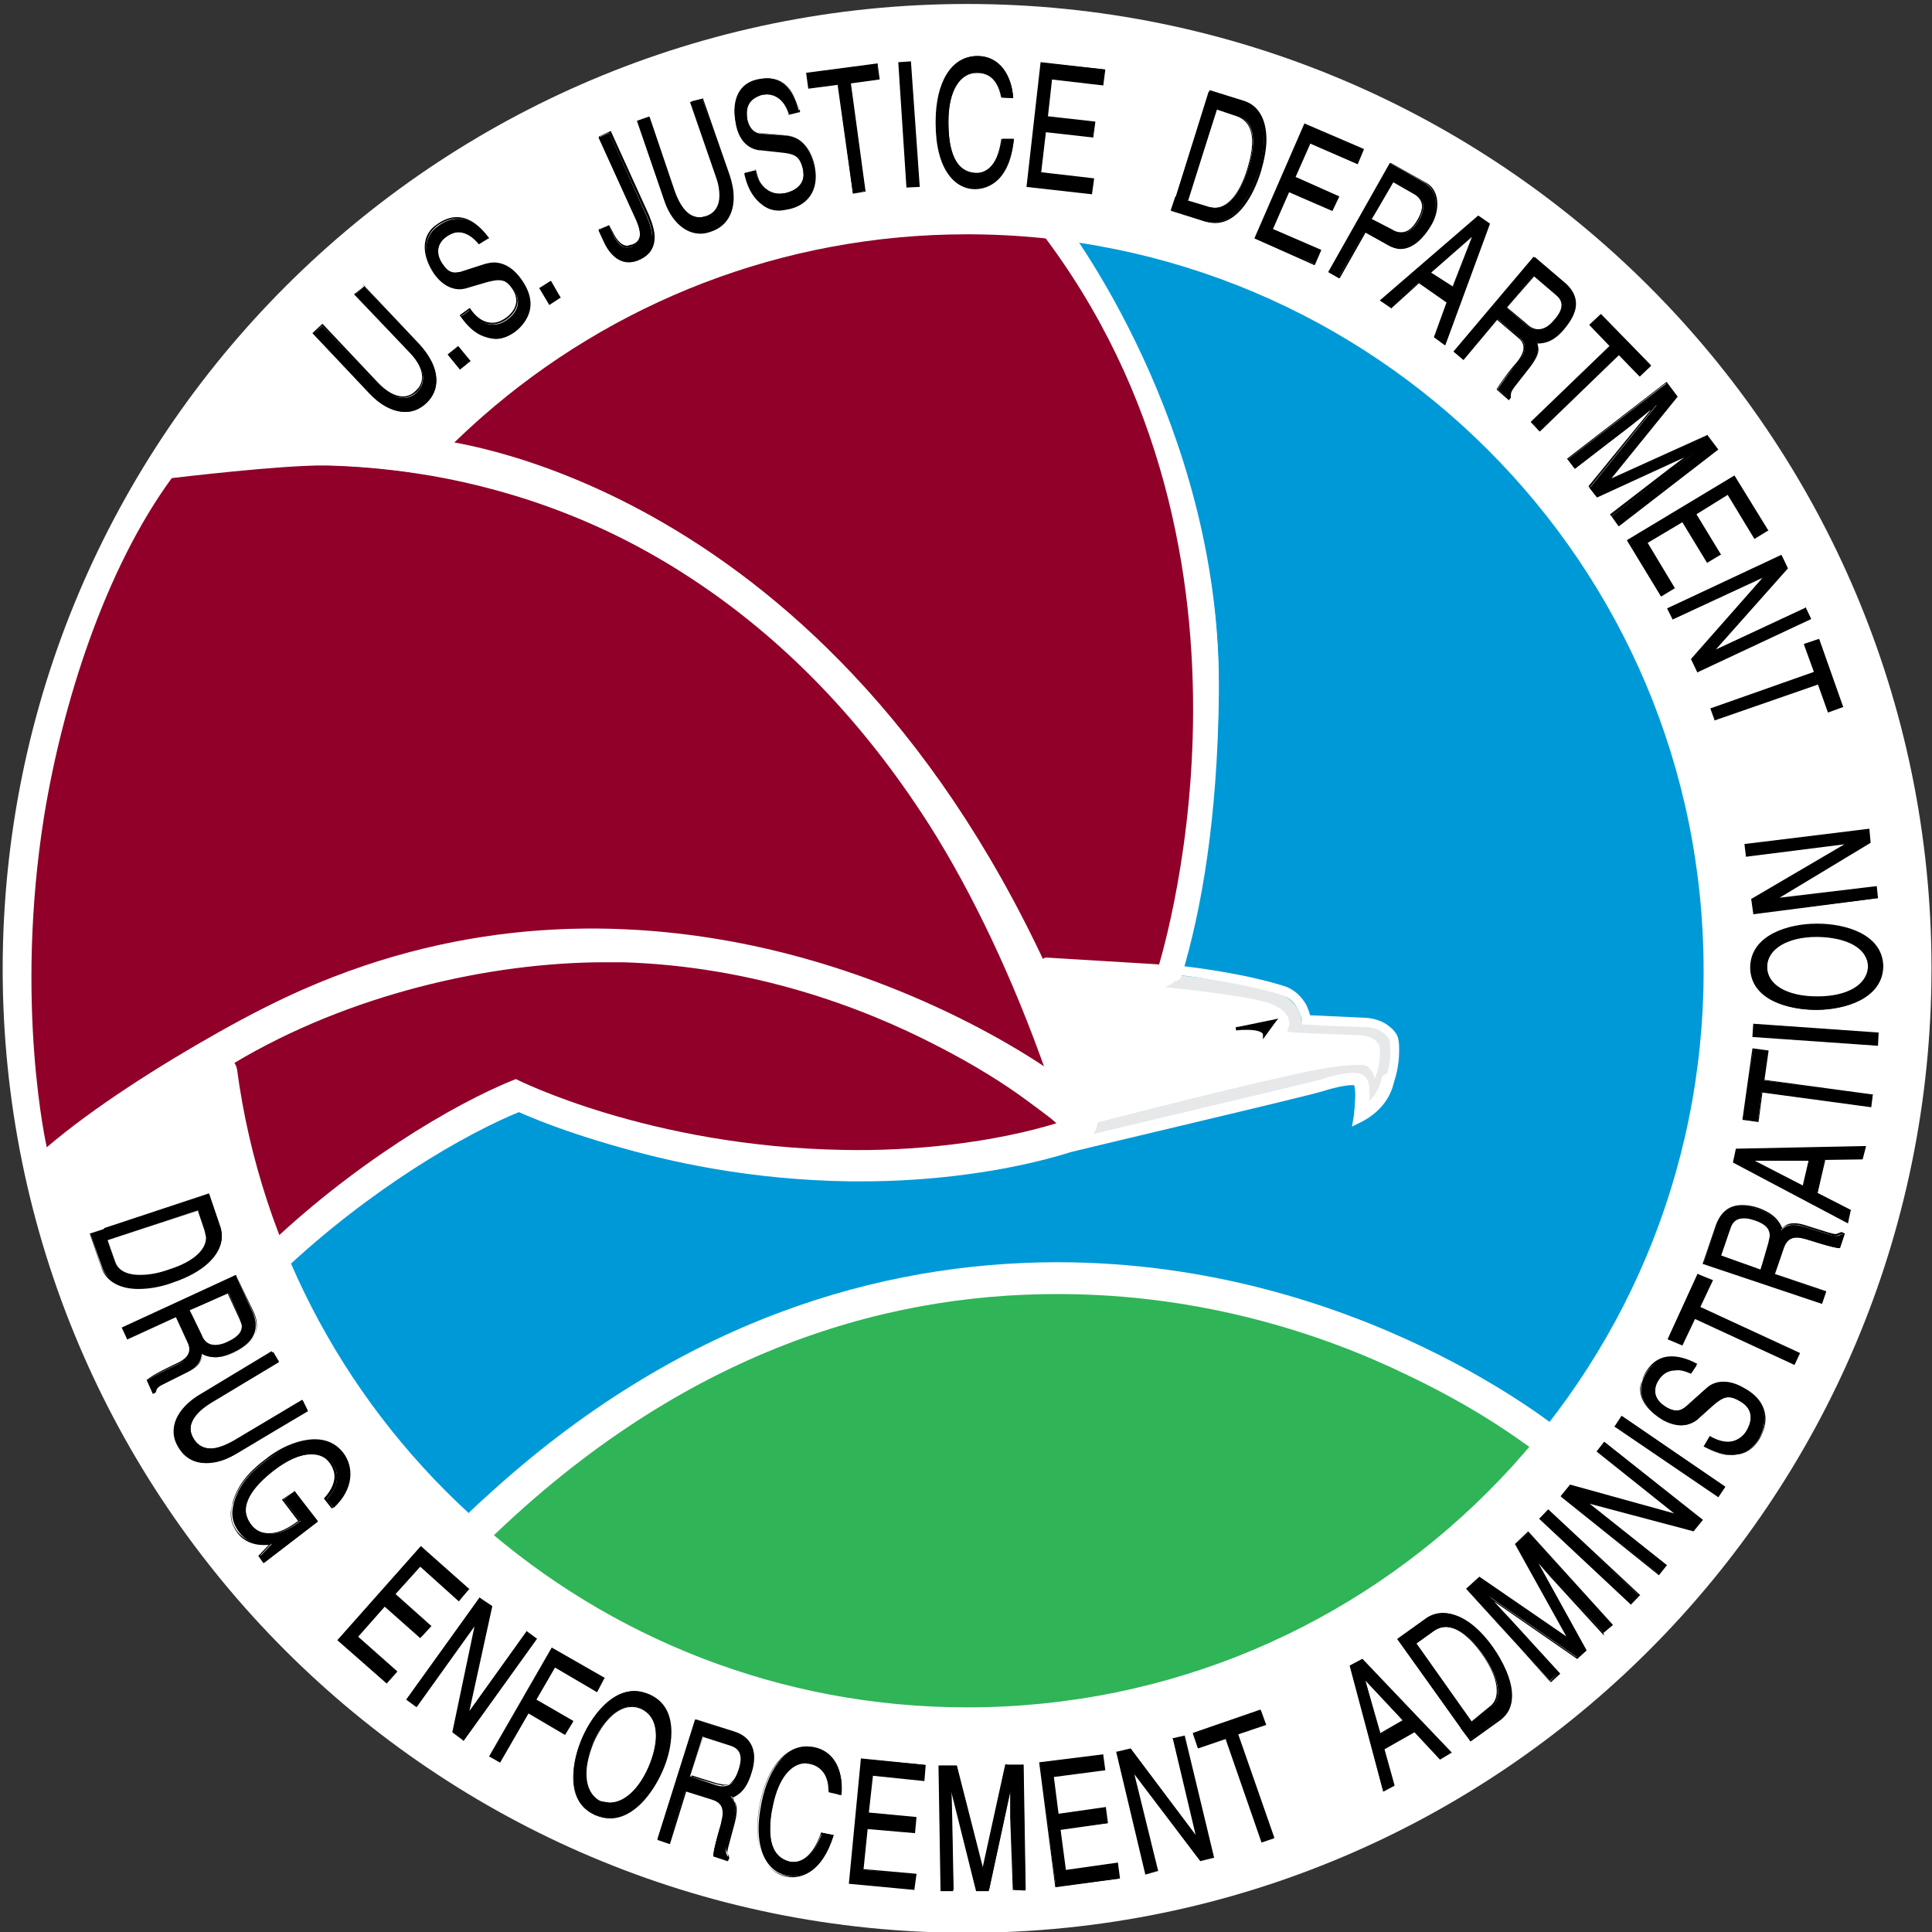 <svg id="Layer_1" xmlns="http://www.w3.org/2000/svg" viewBox="0 0 147.6 147.6" width="2500" height="2500"><rect x="0" y="0" width="147.6" height="147.6" fill="#333333" stroke="none"/><style>.st0{fill:#fff}.st1{fill:#0099d8}.st2{fill:#e7e8e9}.st3{fill:#900028}.st4{fill:#2fb457}</style><g id="g3" transform="matrix(.156 0 0 .156 150.463 212.838)"><g id="g5"><g id="g7"><g id="g9"><g id="g11"><path id="path13" class="st0" d="M-490.9-1362.4c260.7 0 472.3 211.3 472.3 472.3 0 260.7-211.3 472.3-472.3 472.3-260.7 0-472.3-211.3-472.3-472.3.4-261 211.7-472.3 472.3-472.3"/><path id="path19" class="st1" d="M-490.9-1257.4c203.8 0 368.6 165.2 368.6 368.6 0 203.7-165.2 368.6-368.6 368.6-203.8 0-368.6-165.2-368.6-368.6s164.9-368.6 368.6-368.6"/><path id="path21" class="st0" d="M-504.3-807.7c9.2 6.9 32.1 6.9 58.2 1 24.5-5.6 73.3-19 117.7-28.8 20.6-4.6 28.8-3.9 30.7-3.9 5.9 0 2.9 15 2.9 15s10.8-10.8 9.2-28.1c-.3-3.3-4.9-8.2-12.8-8.5-20.3-1-31.4-1.3-31.4-1.3s2-7.8-7.5-13.1c-7.8-4.3-32.7-6.9-55.9-9.5-25.8-2.9-52-3.9-52-3.9s-39.9 2.3-57.2-14.1c-7.8-7.5-18.6 6.5-18 20.3 1.1 16.3-6.8 58.2 16.1 74.9"/><path id="path23" class="st2" d="M-504.3-807.7l-2 2.6c5.9 4.3 15 5.9 26.2 5.9 10.1 0 21.9-1.3 34.7-4.3 24.5-5.6 73.3-19 117.7-28.5 17-3.9 25.5-3.9 28.5-3.9h1.3l.3-.3-.3.3.3-.3-.3.3c.3 0 .7 2 .7 3.9 0 1.6-.3 3.6-.3 4.9-.3 1.3-.3 2.3-.3 2.3l-2.3 10.5 7.5-7.5c.3-.3 10.1-10.1 10.1-26.5 0-1.3 0-2.6-.3-3.9-.3-2.9-2.3-5.6-4.9-7.5s-6.5-3.6-11.1-3.6c-20.3-1-31.4-1.3-31.4-1.3v3.3l2.9.7c0-.3.3-1 .3-2.6 0-3.3-1.6-9.8-9.5-14.1-4.9-2.6-13.1-4.3-23.2-5.9-10.1-1.6-22.2-2.9-33.7-4.3-26.2-2.9-52.3-4.3-52.3-4.3h-.3-5.2c-11.1 0-37-1.6-48.7-13.1-2-2-4.6-2.9-6.9-2.9-4.9 0-8.8 3.6-11.8 7.8s-4.6 10.1-4.6 16v4.5c0 5.9-.7 14.7-.7 23.9 0 17.7 2.3 38.9 18 50.4l1.6-2.5 2-2.6c-12.8-9.2-15.4-27.8-15.4-45.1 0-9.2.7-17.7.7-23.9v-4.6c0-4.6 1.3-9.5 3.6-12.8 2-3.3 4.9-5.2 6.2-4.9l2.6 1.3c15 13.7 41.5 14.7 53 15h5.6l-.3-3.3v3.3s6.5.3 16.4 1c9.8.7 22.9 1.6 35.6 3.3 11.4 1.3 23.5 2.6 33.7 4.3 9.8 1.3 18 3.3 21.3 5.2 5.9 3.3 6.2 6.9 6.2 8.5v1h.7l-.7-.3h.7l-.7-.3-1 3.6 3.9.3s11.1.7 31.4 1.3c3.3 0 5.9 1.3 7.5 2.3 1.6 1.3 2.3 2.6 2.3 2.9l.3 3.3c0 6.9-2 12.4-4.3 16.4-1 2-2 3.3-2.9 4.3l-1 1-.3.3 2.3 2.3 2.9.7s1-4.3 1-8.5c0-2-.3-4.3-1-6.2l-2-2.9c-1-1-2.3-1.3-3.9-1.3h-1.3c-3.6 0-12.4.3-30.1 4.3-44.5 9.8-93.2 22.9-117.7 28.8-12.1 2.9-23.5 4.3-33 4.3-10.5 0-18.6-2-22.6-4.6.3-.3-1.7 2.3-1.7 2.3z"/><path id="path25" class="st0" d="M-286.8-824.4c.3-.3 7.5-10.1 7.5-25.5 0-1.6 0-3.3-.3-4.9-.3-2.9-2.3-5.2-4.9-7.2s-6.5-3.6-11.1-3.9c-20.3-1-29.1-1.3-29.1-1.3v2.3l2.3-.3c0-.3-.7-3.3-2.3-6.9-2-3.6-5.6-7.8-11.4-9.5-22.2-6.9-50.7-9.8-50.7-9.8-1.3 0-2.6.7-2.6 2s1 2.6 2.3 2.6c0 0 6.9.7 16.7 2.3 9.8 1.6 22.2 3.9 33 7.2 4.6 1.3 7.2 4.6 8.5 7.2.7 1.3 1.3 2.9 1.6 3.9l.3 1.3v.3l.3 2h2s8.8.7 29.4 1.3c3.6 0 6.2 1.3 8.5 2.9 2 1.6 2.9 3.3 2.9 3.9 0 1.3.3 2.9.3 4.3 0 6.9-1.6 12.8-3.3 16.7-1 2-1.6 3.6-2.3 4.6l-.7 1.3-.3.3.7 3.3 2.7-.4z"/><path id="path27" class="st0" d="M-807.8-778c25.5-20.6 65.4-47.1 94.2-57.6 0 0 110.9 57.2 251.8 25.5 4.9-1 16.4-3.6 22.9-6.5 0 0-5.6-26.2-11.8-42.8-6.5-16.7-14.1-36-14.1-36s47.1-1.3 68.4 1.6c9.2-31.7 16.4-72.6 17-131.8 1.6-128.9-77.5-225-77.5-225s-29.4-5.9-78.5.3c-59.5 7.5-143.2 35-208.7 98.4-3.3 3.3-10.1 10.1-13.4 13.7-39.6-6.2-108.3.3-112.8 1.6 8.2 0 17-1.3 20.3-1.6 2-.3-35.6 183.8-59.5 299.2-1.6 8.2-16.7 31.7-24.2 37.9 13.4-11.4 53-38.9 84.7-54.9 2.6 53.3 21.9 94.8 21.9 94.8s3.9-4.3 19.3-16.8"/><path id="path29" class="st0" d="M-807.8-778l7.8 9.8c24.5-19.9 64.1-46.1 90.6-55.6l-4.6-11.8-5.9 11.4c1 .7 70.6 36.6 171 36.6 27.8 0 57.9-2.9 89.3-9.8 2.3-.7 6.5-1.6 11.1-2.6 4.6-1.3 9.5-2.6 14.1-4.6 5.6-2.3 8.5-8.5 7.2-14.4 0 0-1.3-6.9-3.6-15.7s-5.2-19.9-8.8-29.1c-6.5-16.7-14.1-36-14.1-36l-11.8 4.6.3 12.8h21.9c14.7 0 34 .3 44.2 1.6 6.2 1 12.1-2.9 13.7-9.2 9.5-32.7 16.7-74.9 17.7-135.1v-3.9c0-66.1-20.3-123.3-40.2-163.9-19.9-40.6-39.9-64.8-40.6-65.4-2-2.3-4.3-3.9-7.2-4.3-.7 0-14.4-2.9-37.9-2.9-12.4 0-27.5.7-44.8 2.9-61.8 7.8-147.8 36-215.9 102-3.3 3.3-10.1 10.5-13.7 14.1l9.2 8.8 2-12.4c-13.4-2-29.1-2.6-44.8-2.9-17 0-34 1-47.4 2-6.5.7-12.4 1-16.7 1.6-2 .3-3.9.3-5.6.7l-2 .3-2.3.7c-6.2 2-9.8 7.8-9.2 14.1 1 6.2 6.2 10.8 12.8 10.8 4.6 0 9.5-.3 13.1-.7 3.9-.3 6.9-.7 7.8-.7l2.3-.3-2.9-12.4 2.6 12.4h.3l-2.9-12.4 2.6 12.4-2.6-12.4v12.8c2 0 2.3-.3 2.6-.3l-2.6-12.4v12.8-12.8l-7.2 10.5c2 1.3 4.6 2.3 7.2 2.3v-12.8l-7.2 10.5 7.2-10.5-11.8 4.6c.7 1.3 1.3 3.3 4.6 5.9l7.2-10.5-11.8 4.6 11.4-4.6-12.1 1.3c0 .7 0 1.3 1 3.3l11.4-4.6-12.1 1.3 10.8-1h-10.8v1l10.8-1h-10.8 5.9l-5.9-.3v.3h5.9l-5.9-.3s-.3 1.6-.3 3.3c-2.3 14.7-11.8 62.5-23.2 119-11.1 55.9-24.5 121.7-35.3 173.7 0 .7-1.3 3.3-2.6 6.2-2.3 4.6-5.9 10.1-9.2 15-1.6 2.3-3.3 4.6-4.9 6.2-1.3 1.6-2.6 2.9-2.9 2.9l7.8 10.1 8.5 9.5c5.9-4.9 19-14.7 34-24.9 15.4-10.1 32.7-20.6 48.1-28.5l-5.6-11.4-12.8.7c2.9 55.9 22.6 98.8 22.9 99.4 2 3.9 5.6 6.5 9.8 7.2 4.3.7 8.5-1 11.4-4.3.7-.7 5.6-5.6 18.3-16l-7.9-9.3-7.8-9.8c-15.7 12.8-20.9 18.3-21.3 19l9.5 8.5 11.4-5.2v-.3c-1.6-3.9-18.3-42.5-20.6-89.9-.3-4.3-2.6-8.2-6.2-10.5-3.6-2.3-8.2-2.3-12.1-.3-16.7 8.2-34.7 19.3-50.7 29.8s-29.1 20.3-36.6 26.8c-5.2 4.6-5.9 12.4-1.3 17.7 4.3 5.2 12.1 6.2 17.7 2 3.6-2.6 6.2-5.9 9.2-9.5 4.3-5.6 8.5-11.8 12.1-18 1.6-3.3 3.3-6.2 4.6-9.2s2.3-5.6 3.3-8.8c11.4-56.3 26.5-128.9 38.6-188.4 5.9-29.8 11.1-56.3 15-76.2 2-9.8 3.3-18 4.6-24.2.7-2.9 1-5.6 1.3-7.5l.3-2.6c0-1 .3-1.6.3-2.6 0-.7 0-1.3-.3-2.9-.3-1-.3-2-1.6-4.3-.7-1-1.6-2.6-3.6-3.9-2-1.3-4.6-2.3-7.2-2.3-2 0-2.3.3-2.6.3h-.3l2.9 12.4-1-12.8c-2.3.3-5.2.7-8.5 1-3.3.3-7.2.7-10.8.7v12.8l3.6 12.1-2-7.2 1.6 7.2h.7l-2-7.2 1.6 7.2h.7c2.9-.7 12.4-1.6 24.5-2.3 12.1-1 27.1-1.6 41.9-1.6 14.7 0 29.4.7 40.9 2.6 4.3.7 8.5-1 11.4-3.9 2.9-3.3 9.8-10.1 13.1-13.4l-8.8-9.2 8.8 9.2c62.5-60.8 143.9-87.6 201.5-94.8 16.4-2 30.1-2.6 41.5-2.6 10.8 0 19.3.7 24.9 1.3 2.6.3 4.9.7 6.2 1l1.3.3h.3l2.6-12.4-9.8 8.2v.3c2 2.3 20.6 25.8 38.9 63.8s35.6 89.9 35.6 149.1v3.6c-.7 58.2-7.5 97.8-16.4 128.2l12.1 3.6 1.6-12.8c-12.8-1.6-32.1-2-47.4-2-12.8 0-22.9.3-22.9.3-4.3 0-7.8 2.3-10.1 5.6s-2.6 7.8-1.3 11.8c0 0 7.5 19.6 14.1 36 2.9 7.2 5.9 17.7 7.8 26.2 1 4.3 2 7.8 2.6 10.5.7 2.6 1 4.3 1 4.3l12.4-2.6-5.2-11.8c-2 1-6.2 2.3-10.1 3.3-3.9 1-7.8 2-10.5 2.6-29.4 6.5-57.6 9.2-83.7 9.2-47.1 0-87-8.5-115.4-17-14.1-4.3-25.2-8.5-32.7-11.8-3.6-1.6-6.5-2.9-8.5-3.6l-2-1-.3-.3c-3.3-1.6-6.9-2-10.1-.7-31.4 11.8-71 38.3-97.8 59.5-2.7-.4 5.5 9.4 5.5 9.4z"/><path id="path31" class="st3" d="M-752.5-1149.2c45.1-40.6 89.9-65.4 130.2-82.1 81.4-34 166.1-21.3 166.1-21.3 124.9 161.2 58.2 364.3 58.2 364.3l-54.3-3.3c-112.5-241.9-300.2-257.6-300.2-257.6"/><path id="path33" class="st0" d="M-397.7-892.1l-54.3-3.3c-1.3 0-2.6 1-2.6 2.3 0 1.3 1 2.6 2.3 2.6l54.3 3.3c1.3 0 2.6-1 2.6-2.3 0-1.3-1-2.6-2.3-2.6"/><path id="path35" class="st0" d="M-385.9-886.2c9.8-32.4 17.7-77.2 18.3-139v-3.9c0-128.2-74.9-225.3-74.9-225.7-1-1.3-2.9-1.6-4.6-.7-1.3 1-1.6 2.9-.7 4.6 0 0 1 1.3 3.3 4.3 14.1 19.9 70.6 107.6 70.6 217.5v3.9c-.7 61.5-8.5 105.6-18 137.4-.7 1.6.3 3.6 2.3 3.9 1.4.3 3-.7 3.7-2.3"/><path id="path37" class="st3" d="M-836.2-751.5c-10.8-27.5-21.6-64.8-23.2-88.3 61.2-39.2 139-56.3 200.2-54.6 127.9 3.9 214.2 79.5 214.2 79.5-33.4 10.5-73.6 14.4-106.3 13.7-95.5-1.6-160.6-34.7-160.6-34.7-30.8 12.2-80.8 42.2-124.3 84.4"/><path id="path39" class="st0" d="M-826.1-741.7c41.9-39.6 89.3-67.7 118.4-79.1l-1.3-2.9-1.3 2.9c.3 0 65.7 33.7 162.2 35h5.9c32.1 0 69.7-4.3 101.4-14.1l-1-2.9.7 2.9s29.8-7.2 60.2-14.4 61.5-14.7 64.4-15.7c3.9-1.3 10.5-2.9 13.7-2.9h1.6l.7-1-1 .7.3.3.7-1-1 .7c.3.3.7 2.6.7 4.9s-.3 4.9-.3 6.5c-.3 2-.3 3.3-.3 3.3l-1 5.9 5.2-2.6c.3-.3 12.8-5.9 15.4-19.6.3-1.6-.7-3.3-2.6-3.6-1.6-.3-3.3.7-3.6 2.6-1 5.2-3.9 8.8-6.5 11.4-1.3 1.3-2.6 2.3-3.6 2.9l-1 .7-.3.3 1.3 2.9 3.3.3s1-5.6 1-10.8c0-1.6 0-3.6-.3-4.9-.3-1.6-.7-3.3-2.6-4.6-1.6-1.3-3.6-1.3-5.6-1.3-5.2 0-11.4 2-15.7 3.3-2.3.7-33.7 8.2-64.1 15.4-30.4 7.2-60.2 14.4-60.2 14.4-30.7 9.5-68 13.7-99.4 13.7h-5.9c-47.4-.7-87.3-9.5-115.4-17.7-14.1-4.3-25.2-8.5-32.4-11.4-3.6-1.6-6.5-2.9-8.5-3.6-2-1-2.9-1.3-2.9-1.3l-1.3-.7-1.3.7c-29.8 11.8-77.8 40.6-120.4 80.5-1.3 1.3-1.3 3.3 0 4.6.4.7 2.4.7 3.7-.7"/><path id="path41" d="M-359.1-860.4l18.6-3.9-4.9 6.9c.4 0 .1-4.6-13.7-3"/><path id="path43" d="M-359.1-860.4l.3.7 16.7-3.6-3.6 5.2.7.3h.7c0-.3 0-1.3-1.6-2.3-1.3-1-3.6-1.6-7.8-1.6-1.6 0-3.3 0-5.2.3l-.2 1 .3.7-.3-.7v.7c2-.3 3.6-.3 5.2-.3 4.3 0 6.2.7 7.2 1.3l.7.7V-855.4l6.2-8.5 1.3-1.6-20.9 4.3.3 1.6v-.8z"/><path id="path45" class="st4" d="M-737.5-611.8c5.9-5.9 9.8-9.5 15.7-14.7 93.9-85.7 190.7-112.8 274.4-112.8 145.9-.3 244.3 81.4 244.3 81.4l-4.9 5.2s-88.6 118.1-242 132.8c-118.4 11.4-217.5-28.5-281.6-87l-5.9-4.9z"/><path id="path47" class="st0" d="M-737.5-611.8l4.6 4.6c5.9-5.6 9.5-9.2 15.4-14.7 92.9-84.7 187.7-111.2 270.1-111.2h1c71.3 0 131.5 19.9 173.7 40.2 20.9 10.1 37.6 19.9 49.1 27.5 5.6 3.6 9.8 6.9 12.8 9.2 1.3 1 2.6 2 3.3 2.6l1 1 3.9-4.9-4.6-4.3-4.6 5.2-.3.3-1 1.3C-223-642.6-309-539.2-450-525.8c-13.4 1.3-26.8 2-39.6 2-99.1 0-181.5-36.6-237.1-87.3l-.3-.3-5.9-4.9-4.6 4.5 4.6 4.6-4.6-4.6-3.9 4.9 5.9 4.9 3.9-4.9-4.3 4.6c57.9 53 143.6 90.6 245.6 90.6 13.4 0 27.1-.7 40.9-2 78.2-7.5 140-41.2 181.8-73.3 41.9-31.7 64.4-61.8 64.8-62.1l-5.2-3.9 4.6 4.3 4.9-5.2c1.3-1.3 1.6-2.9 1.6-4.6 0-1.6-1-3.3-2.3-4.6-.7-.3-99.7-83.1-247.6-83.1h-1c-85 .3-183.8 27.8-278.6 114.8-5.9 5.2-9.8 9.2-15.7 15-1.3 1.3-2 2.9-2 4.9 0 1.6 1 3.6 2.3 4.6l4.3-4.9z"/><path id="path49" class="st0" d="M-730.3-605c96.5-96.2 196.9-125.6 283.2-125.6h1c70.3 0 129.5 19.6 170.7 39.6 20.6 9.8 37 19.6 48.1 27.1 5.6 3.6 9.8 6.9 12.8 8.8 2.9 2.3 4.3 3.3 4.3 3.3 1.3 1 3.3 1 4.6-.3 1.3-1.3 1-3.3-.3-4.6-.3-.3-96.8-80.5-240.1-80.5h-1c-87.6 0-190 30.4-287.8 127.5-1.3 1.3-1.3 3.3 0 4.6 1.3 1.5 3.2 1.5 4.5.1"/><path id="path51" class="st0" d="M-851.6-892.4c1-106.9 48.7-202.4 123.3-267.9 63.4-55.6 146.5-89.3 237.4-89.3 99.7 0 189.7 40.2 255.1 105.6 65.4 65.4 105.6 155.3 105.6 255.1s-40.2 189.7-105.6 255.1-155.3 105.6-255.1 105.6c-182.8 0-333.9-136.1-357.5-312.3-.7-4.3-4.6-7.5-8.8-6.9-4.3.7-7.5 4.6-6.9 8.8 24.5 184.1 182.5 326.1 373.2 326.4 208 0 376.8-168.8 376.8-376.8s-168.8-376.8-376.8-376.8c-206.7 0-374.5 166.5-376.8 372.8 0 4.3 3.6 7.8 7.8 8.2 4.7.2 8.3-3.4 8.3-7.6"/><path id="path55" d="M-786.2-1224.1l27.1 28.8c8.5 9.2 11.8 20.6 3.3 28.5-8.5 7.8-19.3 3.6-27.1-4.6l-28.1-29.4 4.3-3.9 26.5 27.8c9.2 9.5 15.7 8.5 19.6 4.9 3.9-3.6 5.9-10.1-3.3-19.9l-26.5-28.1c-.1-.1 4.2-4.1 4.2-4.1z"/><path id="path57" d="M-786.2-1224.1l26.8 29.1c4.9 5.2 8.2 11.4 8.2 17.3 0 3.9-1.6 7.5-4.9 10.8-2.9 2.9-6.5 3.9-9.8 3.9-5.9 0-11.8-3.6-16.7-8.8l-27.8-29.4 3.6-3.6 26.2 27.8c5.2 5.6 9.8 7.5 13.4 7.5 2.6 0 4.9-1.3 6.5-2.6 2-1.6 3.3-4.3 3.3-7.5 0-3.6-1.6-7.8-6.5-13.1l-26.2-27.8 3.9-3.6-4.6 3.6-.3.3 26.8 28.1c4.9 4.9 6.5 9.2 6.5 12.4 0 2.9-1.3 5.2-3.3 6.9-1.6 1.6-3.6 2.6-6.2 2.6-3.3 0-7.8-2-12.8-7.5l-26.5-28.1-4.6 4.3-.3.3 28.1 29.8c4.9 5.2 11.1 8.8 17.3 8.8 3.6 0 7.2-1.3 10.1-4.3 3.6-3.3 5.2-7.2 5.2-11.4 0-5.9-3.3-12.1-8.5-17.7l-27.5-29.1.6 1c-.3-.3 0 0 0 0z"/><path id="polygon59" d="M-745-1190.7l4.9-3.9 5.6 6.9-4.6 3.9z"/><path id="polygon61" d="M-740.1-1194.9l-4.9 3.9-.3.3 5.9 7.2v.3l5.2-4.2.3-.3h-.6l-4.6 3.5-5.6-6.5 4.6-3.6 5.2 6.9.4-.3h.3z"/><path id="path63" d="M-730-1244.7c-5.6-7.5-11.8-6.9-15.7-3.9-2.9 2-7.2 6.9-1.6 14.4 2.9 4.3 5.9 4.3 8.5 3.6l12.1-3.9c5.6-1.6 11.8-.3 17.3 7.8 8.2 11.8 2.9 20.6-2.9 24.9-6.5 4.6-10.8 3.6-14.1 2.6-5.6-1.6-9.2-5.6-12.4-10.1l4.6-3.3c6.2 9.2 13.4 8.2 18 4.9 3.3-2.3 8.2-7.8 3.3-14.7-3.6-5.2-6.5-5.6-13.7-3.6l-8.8 2.6c-2.9 1-9.5 2.3-15.7-6.5-5.6-7.8-7.2-18 1.3-23.9 12.1-8.5 20.9 1 24.9 6.2-.5-.3-5.1 2.9-5.1 2.9z"/><path id="path65" d="M-730-1244.7c-3.3-4.6-6.9-6.2-9.8-6.2-2.3 0-4.3.7-6.2 2-2 1.3-4.6 3.9-4.6 7.8 0 2 .7 4.3 2.6 7.2 2 2.9 4.3 3.9 6.5 3.9l2.6-.3 12.1-3.9c1.3-.3 2.6-.7 3.9-.7 4.3 0 8.8 2.3 13.1 8.2 2.9 4.3 4.3 8.2 4.3 11.4 0 5.9-3.6 10.1-7.2 12.8-3.6 2.6-6.9 3.3-9.2 3.3-1.6 0-3.3-.3-4.6-.7-5.6-1.6-9.2-5.2-12.4-10.1l-.3.3.3.3 4.6-3.3-.3-.3-.3.3c3.6 5.2 7.8 7.2 11.4 7.2 2.6 0 4.9-1 6.9-2.3 2.3-1.6 5.6-4.9 5.6-9.2 0-2-.7-3.9-2.3-6.2-2.3-3.3-4.6-4.9-7.5-4.9a16 16 0 0 0-6.2 1.3l-8.8 2.6c-1 .3-2.3.7-3.9.7-3.3 0-7.5-1.3-11.4-6.9-2.9-3.9-4.6-8.5-4.6-12.8 0-3.9 1.6-7.8 5.6-10.8 3.6-2.3 6.5-3.3 9.5-3.3 6.9 0 12.1 5.9 15 9.8l.3-.3-.3-.3-4.4 3.4 4.6-2.9.3-.3-.3-.3c-2.9-3.9-8.2-9.8-15.4-9.8-2.9 0-6.2 1-9.8 3.6-4.3 2.9-5.9 6.9-5.9 11.1 0 4.6 2 9.2 4.6 13.1 4.3 5.9 8.5 7.2 12.1 7.2 1.6 0 3.3-.3 3.9-.7l8.8-2.6c2.6-.7 4.6-1.3 6.2-1.3 2.9 0 4.9 1.3 7.2 4.6 1.6 2.3 2 4.3 2 5.9 0 3.9-2.9 6.9-5.2 8.5-2 1.3-3.9 2.3-6.5 2.3-3.3 0-7.2-1.6-10.8-6.9l-.3-.3-4.6 3.3-.3.3.3.3c3.3 4.6 6.9 8.5 12.8 10.1 1.3.3 2.9.7 4.6.7 2.6 0 5.9-.7 9.5-3.6 3.9-2.6 7.5-7.2 7.5-13.1 0-3.6-1.3-7.5-4.3-11.8-4.3-6.2-9.2-8.5-13.7-8.5-1.3 0-2.6.3-4.3.7l-12.1 3.9-2.3.3c-2 0-3.9-.7-5.9-3.6-2-2.6-2.6-4.9-2.6-6.9 0-3.6 2.3-5.9 4.3-7.2 1.6-1 3.6-2 5.6-2 3.2.1 6.5 1.7 10 5.9v.3-.3c.4 0 0 0 0 0z"/><path id="polygon67" d="M-700.2-1223.1l5.2-3.2 4.9 7.5-5.5 3.3z"/><path id="polygon69" d="M-694.6-1226.7h-.4l-5.2 3.3h-.3l4.9 8.2v.3l5.5-3.6h.4l-.4-.3h-.3l-4.9 2.9-4.6-7.2 4.9-2.9 4.6 7.5.3-.3h-.3.3z"/><path id="path71" d="M-666.2-1254.1l1.6 3.9c2.9 6.5 6.2 8.2 9.8 6.5 4.9-2.3 4.3-6.9 2-12.4l-18.6-40.9 5.2-2.3 18.3 40.6c5.9 13.1 1.6 19.3-3.6 21.6-9.2 4.3-15-3.6-17.3-8.8l-2.6-5.6c.3-.3 5.2-2.6 5.2-2.6z"/><path id="path73" d="M-666.2-1254.1l1.6 3.9c2.3 4.9 4.9 7.2 7.5 7.2l2.6-.7c2.6-1.3 3.9-3.3 3.9-5.9 0-2-.7-4.6-2-6.9l-18.3-40.9 4.6-2 18.3 40.2c2 4.3 2.9 7.8 2.9 10.8 0 5.6-2.9 8.8-6.5 10.5-1.6.7-3.3 1-4.9 1-6.2 0-10.1-5.6-12.1-9.8l-2.3-5.2 4.7-2.2-4.9 2h-.3l2.6 5.9c2 4.3 6.2 10.1 12.8 10.1 1.6 0 3.3-.3 5.2-1.3 3.6-1.6 6.9-4.9 6.9-10.8 0-2.9-1-6.5-2.9-11.1l-18.6-40.9-5.6 2.6h-.3l18.6 41.2c1 2.3 1.6 4.6 1.6 6.5 0 2.3-1 4.3-3.6 5.2l-2.6.7c-2.3 0-4.9-2-7.2-6.9l-1.7-3.2v-.3.3z"/><path id="path75" d="M-620.7-1316l12.8 37.3c3.9 11.8 2.3 23.5-8.8 27.5-10.8 3.6-19-4.6-22.6-15.4l-13.1-38.6 5.6-2 12.4 36.3c4.3 12.4 10.8 14.1 15.7 12.4s9.5-6.9 5.2-19.6l-12.4-36.6 5.2-1.3z"/><path id="path77" d="M-620.7-1316l12.4 37.6c1.3 3.6 2 7.5 2 10.8 0 7.5-3.3 13.4-10.5 16-1.6.7-3.6 1-4.9 1-8.2 0-14.1-7.2-17.3-16l-13.1-38.3 4.9-1.6 12.4 36c3.6 10.1 8.5 13.1 12.8 13.1l3.3-.7c3.6-1.3 7.2-4.6 7.2-10.8 0-2.6-.7-5.6-1.6-9.2l-12.4-36.3 4.8-1.6-5.6 1.6h-.3l12.8 37c1.3 3.6 1.6 6.5 1.6 8.8 0 6.2-3.3 9.2-6.5 10.1l-2.9.7c-4.3 0-8.8-2.9-12.4-12.8l-12.4-36.6-5.9 2h-.3l13.4 38.9c2.9 9.2 9.5 16.4 17.7 16.4 1.6 0 3.3-.3 5.2-1 7.8-2.6 11.1-9.2 11.1-16.7 0-3.6-.7-7.2-2-11.1l-13.1-37.6-.4.3c0-.3 0 0 0 0z"/><path id="path79" d="M-578.2-1308.4c-2.3-9.2-8.5-10.8-13.1-9.8-3.6.7-9.2 3.6-7.2 12.8 1.3 4.9 3.9 6.2 6.5 6.5l12.8 1c5.9.7 10.8 4.3 13.1 13.7 3.3 14.1-4.9 19.9-12.1 21.6-7.8 1.6-11.4-.7-13.7-2.9-4.6-3.6-6.5-8.5-7.8-14.1l5.2-1.3c2.6 10.8 9.5 12.4 14.7 11.1 3.9-1 10.5-3.9 8.5-12.4-1.3-6.2-3.9-7.8-11.4-8.5l-9.2-1c-2.9-.3-9.8-1.6-12.1-12.1-2.3-9.2 0-19.3 10.1-21.6 14.7-3.3 19 8.8 20.6 15.4l-4.9 1.6z"/><path id="path81" d="M-578.2-1308.4c-1.6-7.8-6.2-10.5-10.5-10.5l-2.6.3c-2.9.7-7.8 2.9-7.8 9.2 0 1 0 2.3.3 3.6 1.3 5.2 4.3 6.5 6.9 6.5l12.8 1.3c5.6.7 10.8 4.3 12.8 13.4.3 2.3.7 4.3.7 5.9 0 9.8-6.5 14.1-12.4 15.4-2 .3-3.3.7-4.9.7-4.6 0-7.2-2-8.8-3.3-4.6-3.6-6.2-8.5-7.5-14.1h-.3v.3l5.2-1.3v-.3h-.3c2 8.8 7.2 11.8 12.1 11.8l2.9-.3c3.6-.7 9.2-3.3 9.2-9.8l-.3-2.9c-1.3-6.2-4.3-8.2-11.4-8.8l-9.2-1c-2.9-.3-9.5-1.6-11.8-11.8-.3-2-.7-4.3-.7-6.2 0-6.9 2.9-13.1 10.5-15 1.6-.3 3.3-.7 4.6-.7 10.5 0 14.1 9.8 15.7 15.7h.3v-.3l-5.5 2.2v.3l5.2-1.3h.3v-.3c-1.6-5.6-5.2-16-16-16-1.3 0-2.9.3-4.9.7-7.8 2-11.1 8.5-11.1 15.7 0 2 .3 4.3.7 6.5 2.3 10.5 9.5 12.1 12.4 12.1l9.2 1c7.5.7 9.5 2 11.1 8.2l.3 2.9c0 6.2-5.2 8.5-8.8 9.2l-2.9.3c-4.6 0-9.5-2.6-11.4-11.4v-.3l-5.6 1.3h-.3v.3c1.3 5.6 3.3 10.5 7.8 14.4 2 1.6 4.6 3.6 9.2 3.6 1.3 0 2.9-.3 4.9-.7 6.2-1.3 13.1-5.9 13.1-16 0-2-.3-3.9-.7-5.9-2.3-9.5-7.5-13.4-13.4-14.1l-12.8-1.3c-2.6-.3-5.2-1.3-6.5-6.2-.3-1.3-.3-2.6-.3-3.6 0-5.9 4.3-7.8 7.2-8.8l2.6-.3c4.2.2 8.4 2.5 10.7 9.7l-.3.3h.3v-.3z"/><path id="polygon83" d="M-534-1325.8l-14.1 2 7.2 53-5.9 1-7.2-53.3-14.4 1.9-1-7.2 34.4-4.6z"/><path id="polygon85" d="M-569-1328.4h-.4v.3-.3h-.3l1 7.2v.3l14.4-1.9 7.5 53.3 5.9-1h.3l-7.2-53 13.8-1.9h.3l-1-7.6v-.3l-35 4.6v.3h.3v.3l34.4-4.5.6 6.5-13.7 2h-.3l7.2 53.3-5.3.6-7.2-53.3-14.4 2z"/><path id="polygon87" d="M-524.2-1333.6l5.5-.3 4.3 60.8-5.9.3z"/><path id="polygon89" d="M-518.4-1334.3l-5.8.4h-.4l4 61.4 6.2-.3h.3v-.3h-.3v-.3l-5.6.3-3.9-60.2 4.9-.3 4.2 60.5h.4v-.3.3h.3z"/><path id="path91" d="M-474.2-1316.6c-1.6-10.8-7.8-12.8-11.8-12.8-7.8 0-14.1 8.2-14.1 24.2 0 14.4 3.3 25.5 14.1 25.5 3.6 0 10.1-2.6 12.4-16.7h5.6c-2.6 22.9-15.7 23.9-19 23.9-9.8 0-19-9.2-19-32.7.3-18.6 7.8-31.7 20.3-31.7 11.1 0 16.7 9.8 17.3 20.3-.2.3-5.8 0-5.8 0z"/><path id="path93" d="M-474.2-1316.6c-1.3-10.8-7.5-13.1-11.8-13.1-7.8 0-14.4 8.5-14.4 24.5v.7c0 14.1 3.6 25.2 14.4 25.2 3.9 0 10.5-2.6 12.4-17h-.3v.3h5.6v-.3h-.3c-2.6 22.6-15 23.5-18.3 23.5-9.5 0-18.6-8.8-18.6-31.7v-.7c.3-18.6 7.5-31.4 19.6-31.4 10.8 0 16.4 9.8 17 19.9h.3v-.3l-5.6.4 5.6.3h.3v-.3c-.7-10.1-6.5-20.3-17.7-20.3-12.8 0-20.3 13.1-20.3 32.1v.7c0 22.9 9.5 32.4 19.3 32.4 3.6 0 16.7-1.3 19-24.2v-.3h-6.2v.3c-2 14.1-8.2 16.4-12.1 16.4-10.1 0-13.7-10.5-13.7-24.5v-.7c0-16 6.2-23.9 13.7-23.9 4.3-.1 10.1 1.5 12.1 12z"/><path id="polygon95" d="M-454.9-1279.6l25.8 2.9-.9 7.2-31.4-3.6 6.8-60.5 31.1 3.3-1 7.5-25.2-3-1.9 18.7 23.2 2.6-1 7.2-23.2-2.6z"/><path id="polygon97" d="M-452.9-1300.3l-2.3 21 25.5 2.9-.7 6.9h.4v-.3.3h.3l1-7.2v-.3l-25.9-3 2.3-19.6 23.2 2.6 1-7.5v-.3l-23.2-2.6 2-18 25.1 2.9 1-7.8-31.7-3.6-6.9 61.1 32.1 3.6v-.3h-.3v-.3l-31.1-3.6 6.8-59.9 30.5 3.3-1 6.9-25.2-3-2 19.3 23.3 2.6-.7 6.6z"/><path id="path99" d="M-383-1266.2l10.8 3.3c7.2 2.3 14.4-4.3 19-19s2.3-23.5-5.2-25.8l-10.1-3.3-14.5 44.8-5.6-2 16-51.3 16.4 5.2c10.5 3.3 13.4 17 8.2 33.7-4.3 13.1-13.4 28.8-26.8 24.5l-16.4-5.2 2.3-6.9c.7 0 5.9 2 5.9 2z"/><path id="path101" d="M-383-1266.2l10.5 3.6 2.9.3c6.5 0 12.4-6.9 16.4-19.6 1.6-5.2 2.3-9.5 2.3-13.1 0-6.9-2.9-11.4-7.8-13.1l-10.1-3.3h-.3l-14.1 44.8-4.9-1.6 16-50.7 16 5.2c6.9 2.3 10.5 8.8 10.5 18.3 0 4.6-1 9.5-2.6 15-3.6 11.4-11.4 24.9-21.9 24.9-1.3 0-2.9-.3-4.3-.7l-16-4.9 2-6.5 5.4 1.4-5.2-2.3h-.3l-2.3 7.2v.3l16.7 5.2c1.6.3 2.9.7 4.6.7 11.4 0 19-13.7 22.6-25.5 1.6-5.6 2.6-10.8 2.6-15.4 0-9.5-3.6-16.7-11.1-19l-16.7-5.2-16.4 51.7 5.5 2.3.3.3 14.1-44.8 9.8 3.3c4.6 1.6 7.5 5.6 7.5 12.4 0 3.6-.7 7.8-2.3 13.1-3.9 12.8-9.8 19.3-16 19.3l-2.6-.3-10.8-3.3z"/><path id="polygon103" d="M-341.4-1251.8l23.5 10.1-2.9 6.5-29.1-12.4 24.5-55.9 28.5 12.4-3 6.5-23.2-10.1-7.5 17.3 21.6 9.2-3 6.9-21.6-9.5z"/><path id="polygon105" d="M-333.6-1271.1l-8.5 19.3 23.6 10.1-2.6 6.5h.3l.3.4 3-6.9v-.3l-23.6-10.2 7.9-18 21.2 9.2 3.3-6.9v-.3l-21.3-9.5 7.2-16.3 23.2 10.1 3-7.2v-.3l-29.1-12.5-24.5 56.3 29.4 13.1.3-.3-.3-.4-28.5-12.7 24.2-55.3 27.8 12.1-2.6 6.2-23.2-10.1-7.9 17.6 21.6 9.5-2.9 6.2z"/><path id="path107" d="M-292.7-1257.1l10.1 5.6c4.6 2.6 8.8 2 13.1-5.2 3.9-6.9 1.6-10.8-2.3-13.1l-10.1-5.9-10.8 18.6-3.6 6.2-12.8 22.6-4.9-2.9 30.1-53.3 16.7 9.5c6.9 3.9 7.5 12.4 2.6 21.3-4.3 7.5-11.8 14.1-19.9 9.5l-11.8-6.5c0-.5 3.6-6.4 3.6-6.4z"/><path id="path109" d="M-292.7-1257.1l9.8 5.9c1.6 1 3.3 1.3 4.6 1.3 2.9 0 5.9-2 8.8-6.9 1.3-2.6 2-4.6 2-6.5 0-3.3-2-5.6-4.6-6.9l-10.1-5.9-.3-.3-10.2 19.3-3.6 5.9-12.4 22.2-4.6-2.6 29.8-52.7 16.4 9.2c3.9 2.3 5.6 5.9 5.6 10.1 0 3.3-1 6.9-3.3 10.8-3.3 5.6-8.5 10.8-14.4 10.8-1.6 0-3.6-.3-5.2-1.3l-11.4-6.5 3.1-5.9-3.6 5.9v.3l12.1 6.9c2 1 3.6 1.6 5.6 1.6 6.2 0 11.4-5.6 14.7-11.1 2.3-3.6 3.3-7.5 3.3-11.1 0-4.6-2-8.5-5.9-10.5l-17-9.5-30.4 53.6 5.2 2.9h.3l12.8-22.6 2.9-6.4 10.5-18 9.8 5.6c2.6 1.3 4.3 3.6 4.3 6.2 0 1.6-.7 3.9-2 6.2-2.6 4.6-5.2 6.5-8.2 6.5-1.3 0-2.9-.3-4.3-1.3l-10.1-5.2v-.3.3z"/><path id="polygon111" d="M-256.7-1195.6l-5.2-3.6 6.5-17-14.4-9.8 5.6-4.9 11.1 7.5 10.1-25.8h-.3l-20.9 18.3-5.6 4.9-13.7 12.1-4.6-3.3 47.4-41.2 5.6 3.6z"/><path id="polygon113" d="M-240.7-1258.1l5.2 3.6-21.5 58.2-4.6-3.2 6.5-17-14-9.5 5.2-4.6-.3-.3v.3-.6l-5.6 5.2h-.3l14 9.8-6.2 17 5.3 3.9h.3l21.9-59.5-5.6-3.9h-.3l-48.1 41.5 5.3 3.6.3.3 13.7-12.4 5.6-4.9 20.9-18.3-.3-.3v.3l.3-.3h-.3l-9.8 25.1-11.1-7.1v.6l11.1 7.5 10.4-26.1-.3-.4h-.3l-20.9 18.4-5.6 5.2-13.7 11.8-4.3-3z"/><path id="path115" d="M-226.6-1213.6l10.1 8.8c3.3 2.6 7.5 4.6 13.4-2.3 6.2-7.2 2.9-10.8.7-12.8l-11.1-9.5-13.1 15.8-4.6 5.2-17 19.9-4.3-3.6 39.6-46.4 15 12.8c5.2 4.6 8.5 11.8 0 21.6-5.9 6.9-10.5 7.2-14.1 7.2 1 2.6 1.6 5.6-3.6 12.1l-6.9 8.8c-2.3 2.6-2.6 3.9-2.3 5.9l-1 1-5.2-4.6c2-3.3 7.5-10.5 9.2-12.4 3.3-3.9 6.5-8.8 1.3-13.1l-10.8-9.2 4.7-5.2z"/><path id="path117" d="M-226.6-1213.6l10.1 8.8c1.6 1.3 3.6 2.6 5.6 2.6 2.3 0 5.2-1.3 8.2-4.9 2.6-3.3 3.6-5.6 3.6-7.8 0-2.6-1.6-4.3-2.9-5.6l-11.1-9.5-13.5 16.4-4.9 5.2-16.7 19.6-3.9-3.3 39.2-46.1 14.7 12.8c2.9 2.6 5.2 5.6 5.2 9.8 0 3.3-1.3 7.2-5.2 11.4-5.6 6.5-9.8 7.2-13.4 7.2h-.6v.3l.7 3.3c0 2-1 4.6-4.3 8.5l-6.9 8.8c-1.6 2-2.6 3.3-2.6 4.9v1.3h.3l-.3-.3-.7.7-5.2-4.3-.3.3h.3c1.6-3.3 7.5-10.5 9.2-12.1 2-2.3 3.9-5.2 4.3-8.2 0-2-1-3.6-2.9-5.6l-10.5-8.8 4.5-5.4-4.9 5.2-.3.3 10.8 9.2c2 1.6 2.6 3.3 2.6 4.9 0 2.6-2 5.6-3.9 7.8-1.6 1.6-7.2 8.8-9.2 12.4v.3l5.6 4.9.3.3 1-1.3v-1.3c0-1.3.7-2.6 2.3-4.6l6.9-8.8c3.3-4.3 4.3-6.9 4.3-8.8 0-1.3-.3-2.3-.7-3.3h-.3v.3h.3c3.6 0 8.2-.7 13.7-7.5 3.6-4.6 5.2-8.5 5.2-11.8 0-4.3-2.3-7.8-5.2-10.1l-15.4-13.1-39.2 46.4 4.6 3.9.3.3 17-20.3 4.2-5.3 13.4-15.4 10.8 9.2c1.3 1 2.6 2.6 2.6 4.9 0 2-1 4.3-3.6 7.2-2.9 3.6-5.6 4.6-7.8 4.6-2 0-3.9-1-5.2-2.3l-10.5-8.8.3.6z"/><path id="polygon119" d="M-161.5-1180.2l-10.2-10.5-38.6 37.3-3.9-4.3 38.6-37.2-10.1-10.2 5.2-5.2 24.2 24.8z"/><path id="polygon121" d="M-180.5-1210.3v.3-.6l-5.6 5.2v.3l9.8 10.2-38.6 37.2 4.3 4.6h.3l38.6-37.3 10.2 10.5 5.5-5.2v-.4l-24.5-25.1v.6l23.5 24.5-4.5 4.6-10.2-10.1-38.6 37.3-3.6-4 38.6-37.2-10.1-10.2 5.2-4.9z"/><path id="path123" d="M-175.3-1111.5l28.5-21.9c1.3-1 7.5-5.6 12.1-9.2l-47.7 21.9-3.6-4.6 33-40.9c-4.6 3.6-10.5 8.2-11.8 9.5l-28.5 21.9-3.3-4.6 48.4-37.3 4.9 6.5-33.4 41.2 48.1-21.9 4.9 6.5-48.3 37.4-3.3-4.5z"/><path id="path125" d="M-175.3-1111.5l28.8-21.9c1.3-1 7.5-5.9 12.1-9.2l.3-.3-.3-.3-.3-.3-47.7 21.9-3.3-4.3 33-40.9-.3-.3-.3-.3-.3.3c-4.6 3.6-10.5 8.2-11.8 9.5l-28.1 21.9-2.9-3.9 47.7-37 4.6 6.2-33.4 41.2.3.3v.3l48.1-21.9 4.6 5.9-47.7 37-3.1-3.9 3.3 4.6.3.3 48.7-37.6-5.2-6.9v-.3l-48.4 21.9v.3l.3-.3-.3.3.3.3 33.4-41.2-5.2-6.9-.3-.3-48.7 37.6 3.6 4.6.3.3 28.8-22.2c1.3-1 7.5-5.9 11.8-9.5l-.3-.3-.3.3.3-.3-.3-.3-33.4 40.9 3.6 4.6v.3l48.1-21.9v-.3l-.3.3.3-.3-.3-.3c-4.6 3.6-10.8 8.2-12.1 9.2l-28.8 22.2.8.9z"/><path id="polygon127" d="M-157.9-1098.5l13.4 22.3-6.6 3.6-16.3-26.8 52.3-31.8 16 26.5-6.2 3.9-13.1-21.5-16 9.4 12.1 20-6.2 3.9-12.1-19.9z"/><path id="polygon129" d="M-140.6-1109.6l-18 11.1 13.4 21.9-5.9 3.6v.4h.3-.3l.3.3 6.3-3.9h.3l-13.4-22.3 17-10.1 12.1 19.9 6.5-3.9h.4l-12.1-19.9 15.3-9.5 13.1 21.6 6.5-4h.4l-16.7-27.1-52.7 31.7 16.7 27.5h.3l-.3-.3h.3l-16-26.8 51.7-31.4 15.7 26.1-5.6 3.6-13.4-21.9-16.3 10.1 12.1 20-5.9 3.6z"/><path id="polygon131" d="M-124.9-1045.8l44.5-20.6 2.6 4.9-55.3 25.8-2.9-5.9 35.6-40.5h-.3l-44.5 20.9-2.3-5.2 55.3-25.9 2.9 6.3z"/><path id="polygon133" d="M-92.5-1091.6l2.6 5.6-35.3 40.2v.6l45.1-20.9-.3-.3h-.4.4v-.3l-44.8 20.9h.6-.3v.3l36-40.5-3-6.3-.3-.3-55.9 26.2 2.6 5.2v.3l45.1-20.9-.3-.3v.3l.3-.3h-.3l-35.7 40.5 3 6.3v.3l55.9-26.2-2.6-5.5v-.4l-.3.4v.3h-.4l2.3 4.9-54.6 25.5-2.6-5.6 35.6-40.2-.3-.3v-.3l-44.8 20.9-2-4.6z"/><path id="polygon135" d="M-69-1015.7l-4.9-13.8-50.7 17.7-1.9-5.6 50.6-17.6-4.5-13.8 6.8-2.2 11.5 32.7z"/><path id="polygon137" d="M-73.6-1051h-.3.3l-.3-.4-6.9 2.3-.3.3 4.9 13.5-50.7 17.9 2 5.6v.3l50.7-17.6 4.9 13.7 7.2-2.6h.3l-11.8-33.4h-.3l.3.4h-.3l11.1 32.7-6.2 1.9-4.6-13.4-51 17.7-1.6-4.9 50.7-17.7-4.6-13.7 6.5-2.3z"/><path id="path139" d="M-911.8-757l44.5-14.7 3.3 10.1c2.6 7.5-3.3 14.7-18 19.3-14.7 4.9-24.2 2.9-26.5-4.3l-3.3-10.4-1.3-5.6-7.2 2.3 5.6 16c4.6 13.4 22.6 11.8 35.6 7.5 16.7-5.6 25.8-16 22.6-26.5l-5.6-16.4-51.3 17 1.6 5.7z"/><path id="path141" d="M-911.8-757l44.2-14.4 3.3 9.8.7 3.3c0 5.9-5.9 11.8-18.3 15.7-5.6 2-10.1 2.6-14.1 2.6-6.5 0-10.8-2.3-12.1-6.5l-3.7-10.5-1-5.6v-.3l-7.5 2.6h-.3l5.6 16.4c2.6 7.8 10.1 10.8 18.3 10.8 5.9 0 12.1-1.3 17.3-3.3 14.4-4.9 23.2-13.1 23.5-22.2 0-1.6-.3-2.9-.7-4.6l-5.6-16.7-51.3 17 1.7 5.9-.3.3.3-.3-1-5.6 50-16.7 5.2 16c.7 1.6.7 2.9.7 4.3 0 8.8-8.8 17-22.9 21.6-5.2 1.6-11.4 2.9-17.3 2.9-8.2 0-15.4-2.6-18-10.1l-5.2-15.7 6.5-2.3 2 5.6 3.3 10.8c1.6 4.6 5.9 7.2 12.8 7.2 3.9 0 8.8-1 14.1-2.6 12.4-4.3 18.6-9.8 18.6-16.4l-.7-3.3-3.3-10.1v-.3l-44.8 14.7z"/><path id="path143" d="M-871.6-722.7l5.6 12.1c1.6 3.9 4.9 7.2 13.1 3.6 8.5-3.9 7.2-8.5 6.2-11.1l-5.9-13.1-19 8.5-6.5 2.9L-902-709l-2.3-5.2 55.3-25.5 8.2 18c2.9 6.5 2.6 14.1-9.2 19.6-8.2 3.9-12.4 2.3-15.7.7-.3 2.9-.7 5.6-8.2 9.5l-9.8 4.9c-2.9 1.6-4.3 2.3-4.6 4.6l-1.3.7-2.9-6.5c2.9-2.3 11.4-6.2 13.4-7.2 4.6-2 9.5-5.2 6.5-11.4l-5.9-12.8 6.9-3.1z"/><path id="path145" d="M-871.6-722.7l5.2 12.4c1.3 2.6 3.3 5.2 7.2 5.2 1.6 0 3.9-.3 6.2-1.6 5.6-2.6 7.2-5.6 7.2-8.2 0-1.3-.3-2.6-1-3.6l-6.2-13.4-18.6 9.2-6.5 2.6-23.5 10.8-2-4.6 54.9-25.2 8.2 17.7c1 2 1.6 4.3 1.6 6.5 0 4.6-2.6 9.2-10.5 12.8-3.6 1.6-6.5 2.3-9.2 2.3s-4.6-.7-6.5-1.6l-.3-.3v.3c-.3 2.9-.7 5.2-8.2 9.2l-9.8 4.9c-2.9 1.3-4.3 2.3-4.9 4.6h.3v-.3l-1 .3-2.9-6.2h-.3l.3.3c2.9-2.3 11.4-6.2 13.4-7.2 3.6-1.6 7.8-3.9 7.8-8.2 0-1-.3-2.3-1-3.6l-5.6-12.4 5.7-2.7-6.5 2.6h-.3l5.9 13.1c.7 1.3.7 2.3.7 3.3 0 3.9-3.6 5.9-7.2 7.5-2 1-10.5 4.9-13.4 7.5h-.3l2.9 6.5v.3l1.6-.7c.7-2.3 1.3-2.9 4.6-4.3l9.8-4.9c7.8-3.6 8.2-6.9 8.5-9.8h-.3v.3c1.6 1 3.9 1.6 6.9 1.6 2.6 0 5.6-.7 9.2-2.3 7.8-3.6 10.8-8.5 10.8-13.4 0-2.3-.7-4.6-1.6-6.5L-849-740l-55.9 25.8 2.6 5.6v.3l24.2-11.1 6.5-3.3 18.6-8.2 5.9 12.8c.3 1 1 2 1 3.3 0 2.3-1.3 4.9-6.9 7.5-2.6 1.3-4.6 1.6-6.2 1.6-3.6 0-5.6-2.3-6.5-4.9l-5.9-12.1v-.3.3c0-.3 0 0 0 0z"/><path id="path147" d="M-813.7-673.3l-34 20.3c-10.8 6.5-22.6 7.2-28.5-2.9-5.9-9.8.7-19.6 10.5-25.5l35-20.9 2.9 4.9-33 19.6c-11.4 6.9-11.8 13.4-8.8 18 2.6 4.6 8.8 7.8 20.3 1l33-19.9 2.6 5.4z"/><path id="path149" d="M-813.7-673.3l-34 19.9c-4.9 2.9-10.1 4.6-14.7 4.6-5.2 0-10.1-2.3-13.4-7.5-1.6-2.6-2.3-5.2-2.3-7.5 0-6.9 5.2-13.1 12.4-17.3L-831-702l2.6 4.6-32.7 19.6c-7.8 4.6-10.5 9.5-10.5 13.4 0 2 .7 3.6 1.3 4.9 1.6 2.6 4.6 5.2 8.8 5.2 2.9 0 6.9-1 11.8-3.9l32.7-19.6 3.3 4.5-2.6-5.2-.3-.3-33.4 19.9c-4.6 2.6-8.5 3.9-11.4 3.9-4.3 0-6.9-2.3-8.5-4.9-.7-1.3-1.3-2.9-1.3-4.6 0-3.6 2.6-8.2 10.1-12.8l33-19.9-3.3-5.2v-.3l-35.3 21.3c-7.2 4.3-12.8 10.8-12.8 18 0 2.6.7 5.2 2.3 7.8 3.3 5.6 8.2 7.8 13.7 7.8 4.9 0 10.1-1.6 15-4.9l34.3-20.6h.5c.4 0 0 0 0 0z"/><path id="path151" d="M-820.2-634.1l11.4 14.7-25.8 19.9-2.3-2.9 5.6-5.9c-6.2 1.3-12.4-.7-16-5.6-4.6-5.9-3.6-11.1-2.6-14.7 2.9-10.5 11.1-17 16.4-20.9 11.8-9.2 28.8-14.1 37.3-2.9 4.9 6.2 5.2 17.3-4.9 26.5l-3.3-4.3c7.2-7.8 5.2-14.4 2.3-18-4.6-6.2-15.4-5.9-28.1 3.9-9.8 7.5-18.3 17.7-11.4 26.5 1.3 1.6 3.6 4.3 8.5 4.6 5.6.3 10.5-2.3 15.7-6.2l-8.2-10.5c-.5.1 5.4-4.2 5.4-4.2z"/><path id="path153" d="M-820.2-634.1l10.8 14.7-25.5 19.3-2-2.6 5.2-5.6.7-.7-1 .3-3.6.3c-4.9 0-9.5-2-12.4-5.6-2.6-3.3-3.3-6.2-3.3-9.2 0-2 .3-3.6 1-5.2 2.9-10.5 11.1-17 16.4-20.9 6.9-5.2 16-9.2 23.5-9.2 5.2 0 9.8 2 13.4 6.2 2 2.6 3.3 5.9 3.3 9.8 0 5.2-2.3 11.1-8.2 16.4l.3.3.3-.3-3.3-4.6-.3.3.3.3c3.9-3.9 5.2-7.8 5.2-10.8 0-2.9-1.3-5.6-2.6-7.5-2-2.6-5.2-4.3-9.5-4.3-5.2 0-11.8 2.6-19.3 8.2s-14.1 12.8-14.1 19.6c0 2.3.7 4.9 2.6 7.2 1.3 1.6 3.9 4.3 8.5 4.6h1.3c5.2 0 9.8-2.6 14.7-6.2l.3-.3-8.2-10.5 5.5-4-5.9 3.9-.3.3 8.2 10.8.3-.3-.3-.3c-4.9 3.6-9.5 6.2-14.4 6.2h-1c-4.6-.3-6.9-2.6-8.2-4.6-1.6-2.3-2.3-4.6-2.6-6.9 0-6.9 6.5-13.7 13.7-19.3 7.2-5.6 13.7-7.8 18.6-7.8 3.9 0 6.9 1.3 8.8 3.9 1.3 1.6 2.6 4.3 2.6 6.9 0 2.9-1.3 6.5-4.9 10.5l-.3.3 3.6 4.6.3.3.3-.3c5.9-5.6 8.5-11.4 8.5-17 0-3.9-1.3-7.5-3.3-10.1-3.6-4.6-8.5-6.5-13.7-6.5-7.8 0-17 3.9-23.9 9.5-5.2 3.9-13.4 10.5-16.4 21.3-.3 1.6-1 3.3-1 5.6 0 2.9.7 5.9 3.3 9.5 2.9 3.9 7.5 5.9 12.8 5.9 1.3 0 2.3 0 3.6-.3v-.3l-.3-.3-5.6 5.9-.3.3 2.3 3.3.3.3 26.5-20.3-11.8-15.4.5.4c-.3-.3 0 0 0 0z"/><path id="polygon155" d="M-789.8-562.8l19.3 17-4.9 5.6-23.6-20.9 40.6-45.8 23.5 20.9-4.9 5.2-18.9-16.6-12.5 14 17.4 15.4-4.9 5.6-17.4-15.7z"/><path id="polygon157" d="M-776.1-578.5l-14 15.7 19.3 17-4.6 5.3v.3l.3-.3-.3.3.3.3 4.9-5.5.3-.4-19.2-17 13-14.7 17.4 15.4 5.2-5.6.3-.3-17.6-15.7 12.1-13.4 18.9 17 4.9-5.9h.4l-23.9-21.2-40.9 46.1 24.2 21.2-.3-.3.3-.3-23.2-20.6 39.9-45.2 22.9 20.3-4.3 4.9-18.9-16.7-13.1 14.4 17.6 15.4-4.5 4.9z"/><path id="polygon159" d="M-735.2-525.2l28.8-39.9 4.6 3.3-35.7 49.4-5.2-3.6 11.1-52.6v-.4l-28.8 40.2-4.5-3.2 35.6-49.7 5.2 4.2z"/><path id="polygon161" d="M-729.3-581.1l4.9 3.6-11.1 52.3v.4l.3.3 29.1-40.6h-.3l-.3.4.3-.4-.3-.3-28.8 40.2h.6l-.3-.3v.3h.3l11.5-52.6-5.9-3.9-.3-.4-36 50.1 4.9 3.6h.3l28.8-40.2v-.4l-.3.4h.3l-.3-.4-11.1 53 5.2 3.9.3.4 36-50.1-4.9-3.6v-.3l-.3.3.3.3-.3.4 4.2 2.9-35 49.1-4.9-3.6 11.1-52.7h-.3l-.3-.3-28.8 40.2-3.9-2.9z"/><path id="polygon163" d="M-719.8-501.3l-4.9-2.9 30.4-53 25.5 14.7-3.6 6.2L-693-548l-9.2 16.3 18 10.5-3.6 6.2-17.9-10.5z"/><path id="polygon165" d="M-706.1-525.8l-14 24.2.3.3.3-.3-.3.3h.3l13.8-23.9 17.9 10.5 4-6.5v-.4l-18-10.4 9.1-15.7 20.6 12.1 3.6-6.9h.4l-26.2-15-30.7 53.3 5.2 2.9.3.3v-.3h-.3l.3-.3-4.9-2.9 30.1-52.4 25.2 14.4-3.3 5.9-20.6-11.8-9.8 16.7 18.3 10.5-3.3 5.9z"/><path id="path167" d="M-670.4-482.3c-8.5-3.6-9.2-15.7-3.6-28.8 5.9-13.1 15.4-20.3 23.5-16.7 8.5 3.9 9.5 15.7 3.6 28.8-5.5 13.1-15 20.3-23.5 16.7l-2.9 6.5c14.7 6.5 26.8-8.8 32.1-20.9 5.2-12.1 8.5-31.4-5.9-37.9s-26.8 8.8-32.1 20.9c-5.2 12.1-8.5 31.4 5.9 37.9-.1 0 2.9-6.5 2.9-6.5z"/><path id="path169" d="M-670.4-482.3c-4.6-2.3-6.9-7.2-6.9-13.4 0-4.6 1.3-9.8 3.6-15.4 4.9-10.8 11.8-17.3 18.6-17.3 1.6 0 2.9.3 4.6 1 4.9 2.3 7.2 6.9 7.2 13.1 0 4.6-1.3 9.8-3.6 15.4-4.9 10.8-11.8 17.3-19 17.3-1.3-.1-2.9-.4-4.5-.7v-.3l-2.9 6.9v.3h.3c2.3 1 4.9 1.6 7.2 1.6 11.8 0 20.9-12.4 25.5-22.6 2.6-5.6 4.6-12.8 4.6-19.6 0-7.8-2.6-15-10.8-18.6-2.3-1-4.9-1.6-7.2-1.6-11.8 0-20.9 12.4-25.5 22.6-2.6 5.6-4.6 12.8-4.6 19.6 0 7.8 2.6 15 10.8 18.6h.3l2.3-6.9.3-.3-.3.3-3.3 6.5h.3v-.3c-7.5-3.3-10.1-10.5-10.1-18 0-6.5 2-13.7 4.6-19.3 4.6-10.1 13.7-22.2 24.9-22.2 2.3 0 4.6.3 6.9 1.6 7.5 3.3 10.1 10.5 10.1 18 0 6.5-2 13.7-4.6 19.3-4.6 10.1-13.7 22.2-24.9 22.2-2.3 0-4.6-.3-6.9-1.6v.3h.3l2.7-6.5c1.3 1 2.9 1.3 4.6 1.3 7.2 0 14.7-6.9 19.3-17.7 2.6-5.6 3.9-11.1 3.9-15.7 0-6.2-2.3-11.4-7.5-13.4-1.6-.7-3.3-1-4.6-1-7.2 0-14.4 6.9-19.3 17.7-2.6 5.6-3.9 11.1-3.9 15.7-.1 6.2 2.2 11.1 7.5 13.1-.4 0 0 0 0 0z"/><path id="path171" d="M-626.6-494.4l6.2-19.6 13.7 4.3c2.6 1 7.2 2.9 4.3 12.1-2.6 8.5-7.5 8.8-11.4 7.5l-12.8-4.3-2.3 6.9 13.4 4.3c6.5 2 5.6 7.8 3.9 12.8-.7 2.3-3.3 11.1-3.6 14.7l6.9 2 .3-1.3c-1.3-2-1.3-3.3-.3-6.5l2.9-10.5c2.3-8.2.7-10.5-1.3-12.4 3.3-1.3 7.2-3.6 10.1-12.1 3.9-12.4-1.6-17.7-8.5-19.9l-19-5.9-18.3 58.2 5.6 1.6 7.8-24.9c.1-.5 2.4-7 2.4-7z"/><path id="path173" d="M-626.6-494.4l6.5-19.3 13.4 4.3c2 .7 4.9 2 4.9 6.5 0 1.3-.3 2.9-1 5.2-2 6.2-4.9 7.8-7.8 7.8l-3.3-.7-12.7-3.8-.3-.3-2.3 7.2v.3l13.7 4.3c3.9 1.3 4.9 3.6 4.9 6.5 0 2-.7 3.9-1 5.9-.7 2.3-3.3 11.1-3.6 15v.3l6.9 2.3h.3l.7-1.6-1-2.6c0-1 .3-2 .7-3.6l2.9-10.8c.7-2.6 1-4.9 1-6.5 0-3.3-1.3-4.9-2.6-6.2l-.3.3v.3c3.3-1.3 7.5-3.6 10.1-12.4 1-2.9 1.3-5.2 1.3-7.5 0-7.5-4.6-11.1-9.8-12.8l-19-5.9-18.6 58.9 5.9 2h.3l7.8-25.2 2-7.9-2.3 6.5-7.8 24.5-5.2-1.3 18.3-57.6 18.6 5.9c5.2 1.6 9.5 5.2 9.5 12.1 0 2-.3 4.6-1.3 7.2-2.6 8.5-6.5 10.5-9.8 11.8h-.3l.3.3c1.3 1.3 2.3 2.6 2.3 5.9 0 1.6-.3 3.6-1 6.2l-2.9 10.5c-.7 1.6-.7 2.6-.7 3.9l1 2.9.3-.3h-.3l-.3 1-6.5-2v.3h.3c.3-3.6 2.9-12.8 3.6-14.7.7-2 1.3-3.9 1.3-6.2 0-2.9-1.3-5.9-5.2-6.9l-13.1-4.3 2-6.2 12.4 3.9 3.6.7c3.3 0 6.5-2 8.5-8.2.7-2 1-3.9 1-5.2 0-4.9-3.3-6.5-5.2-7.2l-14.1-4.6-7 21.1z"/><path id="path175" d="M-558.6-486.6c.7-10.8-5.2-14.1-9.2-14.7-7.5-1.6-15.4 5.2-18.3 20.9-2.9 14.1-1.6 25.5 8.8 27.8 3.6.7 10.5-.3 15.4-14.1l5.6 1c-6.9 22.2-19.9 20.6-22.9 19.9-9.5-2-17-12.8-12.4-35.6 3.6-18.3 13.7-29.8 25.8-27.1 10.8 2.3 14.4 12.8 13.4 23.2l-6.2-1.3z"/><path id="path177" d="M-558.6-486.6l.3-1.3c0-9.8-5.6-13.1-9.5-13.7l-2.3-.3c-7.2 0-13.7 7.2-16.7 21.6-1 4.3-1.3 7.8-1.3 11.4 0 8.5 2.9 15 10.5 16.7l1.6.3c3.9 0 9.8-2.6 13.7-14.4h-.3v.3l5.6 1v-.3h-.3c-5.6 17.7-14.7 19.9-19.6 19.9-1.3 0-2.3-.3-2.9-.3-7.5-1.6-13.7-8.2-13.7-22.6 0-3.6.3-7.8 1.3-12.8 3.3-16.7 11.8-27.1 22.2-27.1l3.3.3c9.2 2 13.1 10.1 13.1 19l-.3 3.6h.3v-.3l-5-1 5.6 1.3h.3v-.3c0-1.3.3-2.3.3-3.6 0-9.2-3.9-17.7-13.7-19.6l-3.3-.3c-10.8 0-19.6 11.1-22.9 27.8-1 4.9-1.3 9.2-1.3 12.8 0 14.4 6.5 21.6 14.1 23.2.7 0 1.6.3 2.9.3 5.2 0 14.7-2.6 20.3-20.3v-.3l-5.9-1.3h-.3v.3c-3.9 11.4-9.5 14.1-13.4 14.1h-1.6c-7.2-1.3-9.8-7.5-9.8-16 0-3.6.3-7.2 1.3-11.4 2.9-14.4 9.5-20.9 16-20.9l2 .3c3.6.7 9.2 3.6 9.2 13.1l.2.8-.3.3.3-.3z"/><path id="polygon179" d="M-541.9-448.6l25.5 2.3-.6 7.2-31.4-3 5.8-60.8 31.1 2.9-.6 7.6-25.2-2.7-2 18.7 23.2 2.3-.6 7.2-23.2-2z"/><path id="polygon181" d="M-540.3-469.6l-1.9 21 25.5 2.6-.7 6.9h.4l.3-.4-.3.4h.3l1-7.2v-.4l-25.9-2.3 2-19.6 23.2 2 .7-7.5v-.4l-23.3-2.2 2-18 25.2 2.6.6-7.5v-.4l-31.7-3.2-5.9 61.4 32.1 3v-.3h-.3l.3-.4-31.4-2.9 5.9-60.2 30.4 3-.7 6.8-25.1-2.6-2 19.3 23.2 2.3-.6 6.5z"/><path id="path183" d="M-468.3-438.8l-.7-36v-15.4l-11.1 51.3h-5.6l-12.8-51c0 5.6.3 13.4.3 15l.7 36h-5.6l-1-60.8h8.2l13.1 51.3 11.4-51.7h8.2l1 61.2-6.1.1z"/><path id="path185" d="M-468.3-438.8l-.3-36V-490.5h-.6l-11.1 51.3h-5.2l-12.8-51h-.6v.3c0 5.6.3 13.4.3 15l.7 35.6h-4.9l-1-60.5h7.5l13.1 51.3h.6l11.4-51.7h7.5l1 60.5-5.6.9 5.6.3h.3l-1-61.8h-8.8l-11.4 52h.3v.3h.3l-13.1-51.7h-8.8l1 61.5h6.2l-.7-36.3c0-2-.3-9.5-.3-15h-.3v.3-.3h-.3l12.8 51.3h6.2l11.1-51.7h-.3v.3-.3h-.3v15.4l1.3 36 .2-.3z"/><path id="polygon187" d="M-442.8-448.3l25.5-3.3 1 7.2-31.1 4-7.8-60.6 30.7-3.9 1 7.2-25.2 3.3 2.3 18.6 23.2-2.9 1 7.2-23.2 2.9z"/><path id="polygon189" d="M-445.7-468.9l2.6 20.9 25.5-3.2 1 6.8h.3v-.3.3h.3l-1-7.5v-.3l-25.5 3.6-2.6-19.6 23.2-3.3-1-7.5v-.4l-23.2 3.3-2.3-18 25.2-3.3-1-7.5v-.3l-31.4 3.9 7.9 61.2 31.7-4.3h-.3v-.3l-31.1 3.9-7.5-59.8 30.1-3.9 1 6.5-25.2 3.3 2.3 19.3 23.2-3 1 6.6z"/><path id="polygon191" d="M-378.7-465h.3l-11.4-47.7 5.2-1.3 14.4 59.2-6.5 1.6-32.4-42.8h-.3l11.4 47.7-5.2 1.3-14.4-59.2 6.8-1.6z"/><path id="polygon193" d="M-417-505.9l5.9-1.6 32.4 43.2.3-.3h.4l-11.5-48.1h-.3v.3-.3h-.3l11.4 48.1.3-.4-.3-.3v.3h.3l-32.4-43.1-6.8 1.6h-.3l14.3 60.2 5.9-1.7h.4l-11.8-48h-.3l.3.3v-.3h-.3l32.7 43.1 6.5-1.6h.3l-14.4-59.9-5.8 1.3h-.4l.4.4h.3v.3l5.2-1.3 13.7 58.9-5.5 1.3-32.7-42.9h-.7l11.5 48.1-4.6 1z"/><path id="polygon195" d="M-345-519.9l-13.4 4.9 17.6 50.7-5.5 1.9-17.7-50.7-13.7 4.6-2.3-6.8 32.7-11.5z"/><path id="polygon197" d="M-380-515.3v.3-.3h-.3l2.3 6.8.3.4 13.4-4.6 17.6 50.7 5.9-2 .4-.3-17.7-50.7 13.7-4.6-2.6-7.2-.3-.3-33 11.4v.4h.3v.3l32.4-11.5 2.3 6.3-13.8 4.9 18 50.7-4.9 1.6-18-50.7-13.4 4.9-2.3-6.5z"/><path id="polygon199" d="M-253.8-506.2l-5.5 3.3-12.5-13.4-15 8.5-2-7.2 11.5-6.6-18.7-20.2 7.2 26.8 2 7.2 4.9 17.6-5.2 3-16.1-61.2 5.6-3.2z"/><path id="polygon201" d="M-302.8-548l5.2-3 43.2 44.8-4.9 3-12.5-13.4-14.7 8.1-1.9-6.8-.4.3h-.3l2 7.2.3.3 15-8.5 12.5 13.4 5.5-3.3h.4l-43.9-46.1-6.2 3.3v.3l16.4 61.5 5.5-2.9v-.4l-4.9-17.6-1.9-7.5-7.6-26.5v.3-.3h-.3l18.7 19.9-11.5 6.6v.3h.3l12.1-6.6-19.3-20.9-.3.3-.3.4 7.5 26.8 2 7.2 4.9 17.3-4.6 2.6z"/><path id="path203" d="M-244-521.2l9.2-6.5c6.2-4.3 5.2-14.1-3.6-26.5s-17.3-16-23.9-11.4l-8.8 6.2 27.1 38.2-4.9 3.3-31.4-43.8 14.1-10.1c9.2-6.5 21.6-.7 31.7 13.7 7.8 11.1 14.7 27.8 3.3 36l-13.7 9.8-4.3-5.9 5.2-3z"/><path id="path205" d="M-244-521.2l9.2-6.2c2.6-2 3.9-4.9 3.9-8.5 0-4.9-2.6-11.4-7.8-18.6-6.5-9.2-12.8-13.4-18.3-13.4-2.3 0-4.3.7-5.9 2l-8.8 6.2-.3.3 27.1 38.3-4.3 2.9-30.7-43.2 13.7-9.8c2.3-1.6 5.2-2.6 7.8-2.6 7.5 0 16 5.9 23.5 16 4.9 6.9 9.5 16 9.5 23.5 0 4.6-1.6 8.8-5.9 12.1l-13.7 9.8-3.9-5.6 4.9-3.2-4.9 2.9-.3.3 4.6 6.2.3.3 14.1-10.1c4.6-3.3 6.2-7.5 6.2-12.4 0-7.8-4.6-17-9.5-23.9-7.5-10.5-16-16.4-23.9-16.4-2.9 0-5.9 1-8.2 2.6l-14.4 10.1 31.7 44.2 4.3-3.8h.3l-27.1-38.3 8.5-6.2c1.6-1.3 3.6-2 5.6-2 5.2 0 11.4 4.3 17.7 13.1 5.2 7.2 7.5 13.4 7.5 18.3 0 3.6-1.3 6.2-3.6 7.8l-8.9 7.3z"/><path id="path207" d="M-179.2-564.7l-24.2-26.8c-1.3-1.3-6.2-7.2-10.1-11.4l25.5 46.1-4.3 3.9-43.2-29.8c3.6 4.3 9.2 9.8 10.1 11.1l24.2 26.8-4.3 3.6-40.9-45.1 6.2-5.6 43.8 30.1-25.8-46.4 6.2-5.6 40.9 45.1-4.1 4z"/><path id="path209" d="M-179.2-564.7l-23.9-26.8c-1.3-1.3-6.2-7.2-10.1-11.4l-.3-.3-.3.3-.3.3 25.5 46.1-3.9 3.6-43.2-29.8-.3.3-.3.3.3.3c3.6 4.3 9.2 9.8 10.1 11.1l23.9 26.5-3.6 3.3-40.6-45.5 5.9-5.2 43.8 30.1.3-.3.3-.3-25.8-46.4 5.6-5.2 40.6 44.8-3.7 4.2 4.3-3.6.3-.3-41.5-45.8-6.2 5.9-.3.3 25.8 46.4h.3l-.3-.3.3.3.3-.3-43.8-30.1-6.2 5.6-.3.3 41.5 45.8 4.3-3.9.3-.3-24.5-26.8c-1.3-1.3-6.5-6.9-10.1-11.1l-.3.3.3.3-.3-.3-.3.3 43.5 30.1 4.3-3.9.3-.3-25.5-46.1-.3.3.3.3-.3-.3-.3.3c3.9 4.3 8.8 10.1 10.1 11.4l24.5 26.8-.2-1.3z"/><path id="polygon211" d="M-210.3-620.7l4-3.9 44.4 41.6-3.9 4.2z"/><path id="polygon213" d="M-206.3-625.2l-4.3 4.5h-.3l45.1 42.2 4.3-4.5h.3l-.3-.4-.4.4v-.4l-3.9 4-44.1-41.3 3.6-3.5 44.4 41.2v-.4.4l.4-.4z"/><path id="polygon215" d="M-143.9-622.6l.3-.3-38.5-30.8 3.6-4.2 47.4 37.9-4 5.2-52-13.7 38.3 30.7-3.3 4.3-47.7-37.9 4.2-5.3z"/><path id="polygon217" d="M-199.5-631.4l3.9-4.9 52 14v-.3l.4-.3-38.6-30.8h-.3l.3.3-.3-.3-.4.3 38.6 30.8.3-.3h-.3v.3l.3-.3-52-14.4-4.5 5.5v.4l48 38.5 3.6-4.5.4-.4-39-31v.6-.3.3l52 13.8 4.3-5.3.3-.3-48.4-38.3-3.6 4.6v.3l.4-.3.3.3 3.3-4.2 47 37.9-3.6 4.6-52.3-13.7-.3.3 38.6 30.7-3.3 4z"/><path id="polygon219" d="M-173.3-665.8l3.3-4.9 50.3 34.4-3.3 4.9z"/><path id="polygon221" d="M-170.4-671l-3.2 4.9-.4.3 51 34.7 3.3-4.9.3-.3h-.6l-3.3 4.5-49.7-34 3-4.2 50 34 .3-.3h-.3.3z"/><path id="path223" d="M-136.4-691.6c-8.2-4.6-13.7-1.3-16 2.9-2 3.3-3.6 9.2 4.3 13.7 4.6 2.6 7.2 1.3 9.2-.3l9.5-8.5c4.3-3.9 10.5-4.9 19-.3 12.4 7.2 11.1 17.3 7.5 23.9-3.9 6.9-8.5 7.8-11.4 8.2-5.9.7-10.5-1.3-15.7-3.9l2.6-4.6c9.5 5.6 15.4 1.6 18.3-2.9 2-3.6 4.3-10.5-3.3-14.7-5.6-3.3-8.2-2.3-13.7 2.3l-6.9 6.2c-2.3 2-7.8 5.9-17 .7-8.2-4.9-14.1-13.1-8.8-22.2 7.5-12.8 19.3-7.8 25.2-4.6l-2.8 4.1z"/><path id="path225" d="M-136.4-691.6c-2.6-2-5.2-2.6-7.5-2.6-4.3 0-7.2 2.3-8.8 5.2-.7 1.3-1.6 3.3-1.6 5.6 0 2.9 1.3 6.2 6.2 8.8 2 1 3.3 1.6 4.9 1.6 2 0 3.6-1 4.9-2l9.5-8.5c2.3-2 5.2-3.3 8.5-3.3 2.9 0 6.2 1 10.1 3.3 7.5 4.3 9.8 9.8 9.8 14.7 0 3.3-1 6.2-2.6 8.8-3.9 6.9-8.2 7.5-11.4 7.8l-2.6.3c-4.6 0-8.5-1.6-12.8-4.3v.3l.3.3 2.6-4.6-.3-.3-.3.3c3.3 2 6.2 2.9 8.8 2.9 4.6 0 7.8-2.9 9.8-5.9 1-1.6 2-4.3 2-6.9 0-2.9-1.3-6.2-5.6-8.5-2.3-1.3-3.9-2-5.9-2-2.6 0-5.2 1.6-8.5 4.6l-6.9 6.2c-1.3 1.3-3.9 3.3-8.2 3.3-2.3 0-5.2-.7-8.5-2.6-5.9-3.6-10.8-8.8-10.8-15 0-2.3.7-4.3 2-6.5 3.6-6.2 8.2-8.2 12.8-8.2s9.2 2 12.1 3.6v-.3h-.3l-1.7 3.9 2.9-4.6.3-.3h-.3c-2.9-1.6-7.5-3.6-12.4-3.6-4.6 0-9.5 2-13.1 8.5-1.3 2.3-2 4.6-2 6.9 0 6.5 4.9 12.1 11.1 15.7 3.3 2 6.2 2.6 8.8 2.6 4.3 0 7.2-2 8.5-3.3l6.9-6.2c3.3-2.9 5.6-4.3 7.8-4.3 1.6 0 3.3.7 5.6 2 3.9 2.3 5.2 5.2 5.2 7.8 0 2.3-1 4.9-2 6.5-1.6 2.9-4.9 5.6-9.2 5.6-2.3 0-5.2-.7-8.5-2.6l-.3-.3-2.9 4.9-.3.3h.3c4.3 2.3 8.2 4.3 13.1 4.3l2.6-.3c3.3-.3 7.8-1.3 11.8-8.2 1.3-2.6 2.6-5.6 2.6-9.2 0-5.2-2.6-10.8-10.1-15-3.9-2.3-7.2-3.3-10.5-3.3-3.6 0-6.5 1.3-8.8 3.6l-9.5 8.5c-1.3 1-2.6 2-4.6 2-1.3 0-2.6-.3-4.6-1.3-4.6-2.6-5.9-5.6-5.9-8.2 0-2 .7-3.9 1.6-5.2 1.6-2.6 4.3-4.9 8.2-4.9 2.2-.4 4.8.3 7.7 1.6v.3-.3z"/><path id="polygon227" d="M-126.2-737.1l-5.9 13.1 48.7 22.6-2.3 5.2-49-22.6-5.9 13.1-6.6-2.9 14.4-31.7z"/><path id="polygon229" d="M-147.2-708.6h.4-.4l-.3.3 6.9 2.9 6.2-13 48.7 22.5 2.6-5.5v-.4l-48.7-22.5 6.2-13.1-7.2-2.9-.3-.4-14.7 32.1.3.3.3-.3h.4l14-31.1 6.3 2.6-6.3 13.1 49.1 22.6-2.3 4.5-48.7-22.2-6.2 13.1-6.3-3z"/><path id="path231" d="M-102.3-742.6l-19.6-6.5 4.6-13.7c1-2.6 3.3-6.9 12.1-3.9 8.5 2.9 8.5 7.5 7.2 11.4l-4.3 12.7 6.5 2.3 4.6-13.1c2.3-6.5 8.2-5.2 12.8-3.6 2.3.7 11.1 3.6 14.7 3.9l2.3-6.5-1.3-.3c-2 1.3-3.3 1-6.5 0l-10.5-3.3c-8.2-2.6-10.5-.7-12.4 1.3-1.3-3.3-3.3-7.5-12.1-10.5-12.1-4.3-17.7 1.3-19.9 8.2l-6.2 18.6 57.9 19.6 2-5.6-24.9-8.5-7-2.5z"/><path id="path233" d="M-102.3-742.6l-19.3-6.9 4.6-13.4c.7-2 2-4.9 6.5-4.9 1.3 0 3.3.3 5.2 1 6.2 2 7.5 4.9 7.5 7.8l-.7 3.3-3.8 13.1-.3.3 6.9 2.3h.3l4.6-13.4c1.3-3.6 3.6-4.9 6.2-4.9 2 0 3.9.7 6.2 1.3 2.3.7 11.1 3.6 14.7 3.9h.3l2.3-6.9v-.3l-1.6-.7-2.6 1c-1 0-2-.3-3.6-.7l-10.5-3.3c-2.9-1-4.9-1.3-6.5-1.3-3.3 0-4.6 1.3-6.2 2.6l.3.3h.3c-1.3-3.3-3.6-7.5-12.1-10.5-2.9-1-5.6-1.3-7.8-1.3-7.2 0-10.8 4.6-12.8 9.8l-6.5 19 58.5 19.6 2-5.9v-.3l-25.2-8.5-6.9-2.1 6.5 2.6 24.5 8.2-1.6 4.9-57.2-19.3 6.2-18.3c1.6-4.9 5.2-9.2 12.1-9.2 2.3 0 4.6.3 7.5 1.3 8.5 2.9 10.5 6.9 11.8 10.1v.3l.3-.3c1.3-1.3 2.6-2.3 5.9-2.3 1.6 0 3.6.3 6.5 1.3l10.5 3.3c1.6.7 2.9 1 3.9 1l2.9-1-.3-.3v.3l1 .3-2.3 6.5h.3v-.3c-3.6-.3-12.4-3.3-14.7-3.9-2-.7-4.3-1.3-6.2-1.3-2.9 0-5.6 1.3-6.9 5.2l-4.3 13.1-6.2-2 4.3-12.4c.3-1.3.7-2.3.7-3.6 0-3.3-2-6.2-8.2-8.5-2.3-.7-3.9-1-5.6-1-4.9 0-6.2 3.3-7.2 5.2l-4.6 14.1 20.4 6z"/><path id="polygon235" d="M-115.4-795.3l55.6 29.4 1.3-5.8-16-8.2-6.9-3.6-24.5-12.4v-.4h27.4l-2.9 12.8 6.9 3.6 3.5-16.7h18.4l1.6-6.2-63.1 1.3z"/><path id="polygon237" d="M-81.7-783.2l6.8 3.6h.4l3.9-16.7 18.3-.3 1.6-6.2v-.3l-63.7 1.3-1.4 6.5v.3l56.3 29.8 1.3-6.2.3-.3-16.6-8.5-6.9-3.3v.3l6.5 3.6 16 8.2-.9 5.2-55.3-29.1 1.3-5.9 62.1-1.3-.9 5.6H-71l-3.9 16.3-6.2-2.9 3-12.8v-.3h-28.2v.7l24.9 12.7v-.3h.3l-24.8-12.8v.4h.3v-.4h-.3v.4h27.1l-2.9 12.4z"/><path id="polygon239" d="M-98.8-849.6l-1.9 14.4 53.3 7.2-1 5.6-53.3-7.2-2 14.4-7.2-1 5-34.4z"/><path id="polygon241" d="M-110.9-816.6v.4h.4-.4v.3l7.2 1h.4l1.9-14.4 53.3 7.2.7-5.9.3-.3-53.3-7.2 2-14.1v-.3l-7.5-1h-.4l-4.9 35h.3v-.3h.4l4.6-34 6.8.9-1.9 13.8v.3l52.9 7.5-.6 4.9-53-7.2-2 14.4z"/><path id="polygon243" d="M-105.9-856.8l.3-5.9 60.8 4.3-.3 5.9z"/><path id="polygon245" d="M-105.9-863l-.4 6.2v.3l61.5 4.3.3-6.2v-.3h-.3v.3h-.3l-.3 5.5-60.2-4.2.3-5.2 60.5 4.2v-.3h-.3.3v-.3z"/><path id="path247" d="M-49.7-891.1c0 9.2-10.1 15-24.5 15s-24.9-5.2-24.9-14.7c0-9.2 10.5-15 24.5-15 14.4 0 24.9 5.5 24.9 14.7h7.2c-.3-16-19.3-20.6-32.4-20.6s-32.1 5.2-32.1 21.3c.3 16 19.3 20.6 32.4 20.6s32.1-5.2 32.1-21.3h-7.2z"/><path id="path249" d="M-49.7-891.1c-.3 9.2-10.5 14.7-24.5 14.7h-.7c-14.1 0-24.2-5.6-24.2-14.4s10.1-14.7 24.2-14.7h.7c14.4.3 24.2 5.6 24.5 14.4l7.2.3h.3v-.3c-.3-16-19-20.9-32.1-20.9h-.7c-13.1 0-32.1 5.2-32.4 21.3v.3c.3 16 19 20.6 32.1 20.6h.7c13.1-.3 32.1-5.2 32.4-21.3v-.6h-7.5v.6l7.2.3v-.3h-.3v.3c0 15.4-18.6 20.6-31.7 20.6h-.7c-13.1 0-31.4-4.9-31.4-20.3v-.3c0-15.4 18.6-20.6 31.7-20.6h.7c13.1 0 31.1 4.9 31.4 20.3h.3v-.3h-7.2v.3c.3-9.5-10.1-15-24.5-15h-.7c-14.4 0-24.9 5.9-24.9 15.4s10.5 15 24.9 15h.7c14.4 0 24.8-5.6 24.5-15.4z"/><path id="polygon251" d="M-60.2-951v-.3l-49 6.2-.7-5.5 60.5-7.6.7 6.3-46.1 27.8 49-5.9.7 5.5-60.5 7.5-1-6.8z"/><path id="polygon253" d="M-105.3-917.3l-1-6.5 46.5-27.2-.4-.3v-.3l-49 6.2v.3h.3-.3v.3l49-6.2v-.3h-.3v.3h.3l-.3-.3-46.4 27.2 1 7.1v.4l61.1-7.9-.6-5.9-49.4 5.9v.4h.3-.3l.3.3 46.1-27.8-.6-6.6v-.3l-61.2 7.5.7 5.9v.3h.3v-.3h.3l-.6-5.2 59.8-7.5.7 5.9-46.2 27.4v.7l49.1-5.9.7 4.9z"/><path id="path255" class="st3" d="M-505.9-958.2c-36.3-57.2-78.2-96.5-119.4-123-48.7-31.4-96.8-45.5-135.1-51.3-17-2.6-32.4-3.6-44.5-3.9-21.6-.3-75.5 6.2-75.5 6.2-33 45.1-53.6 110.9-62.5 165.5-14.7 92.2 1.3 162.2 1.3 162.2 22.6-19.3 54.9-39.9 84.1-56.3 15-8.5 29.4-15.7 41.2-20.9 80.8-35.6 157.6-34.7 220.1-21.6 88 18.6 147.2 62.1 147.2 62.1-16.7-46.4-36-85.6-56.9-119"/><path id="path257" class="st0" d="M-760-1137.7c-17.3-2.6-32.4-3.6-44.8-3.9h-2c-23.2 0-73.9 6.2-73.9 6.2-1.3 0-2.3 1.3-2 2.6.3 1.3 1.3 2.3 2.6 2 0 0 12.8-1.6 28.1-2.9 15.7-1.6 34-2.9 45.1-2.9h2c12.1.3 27.1 1.3 44.2 3.9 1.3.3 2.6-.7 2.6-2 .4-1.7-.6-3-1.9-3"/><path id="path259" class="st0" d="M-442.8-819.5c-.3-.3-87-76.2-216.2-80.1h-8.8c-57.6 0-127.5 16-185.1 50.4l1.6 2.6-1.6-2.6-5.9 3.3c-29.1 16.4-55.3 33.7-74.6 51-1.3 1.3-1.3 3.3-.3 4.6 1.3 1.3 3.3 1.3 4.6.3 18.6-16.7 44.5-34.3 73.3-50.4l5.9-3.3c56.3-33.7 125.3-49.4 181.8-49.4h8.8c63.4 2 116.4 21.6 153.7 40.9 18.6 9.5 33.4 19 43.2 26.2 4.9 3.6 8.8 6.5 11.4 8.5 2.6 2 3.9 3.3 3.9 3.3 1.3 1.3 3.3 1 4.6-.3 1-1.7.7-4-.3-5"/><path id="path261" class="st0" d="M-446.1-841.1c-16.7-46.8-36.6-89.3-57.9-122.6-36.6-57.6-78.8-97.1-120.4-124-49.1-31.7-97.5-45.8-136.1-51.7-1.6-.3-3.3 1-3.6 2.6s1 3.3 2.6 3.6c37.9 5.9 85.4 19.6 133.8 51 40.9 26.5 82.1 65.1 118.4 122 20.9 33 40.9 74.9 57.2 121.3.7 1.6 2.3 2.6 3.9 2 1.8-.6 2.8-2.5 2.1-4.2"/></g></g></g></g></g></svg>